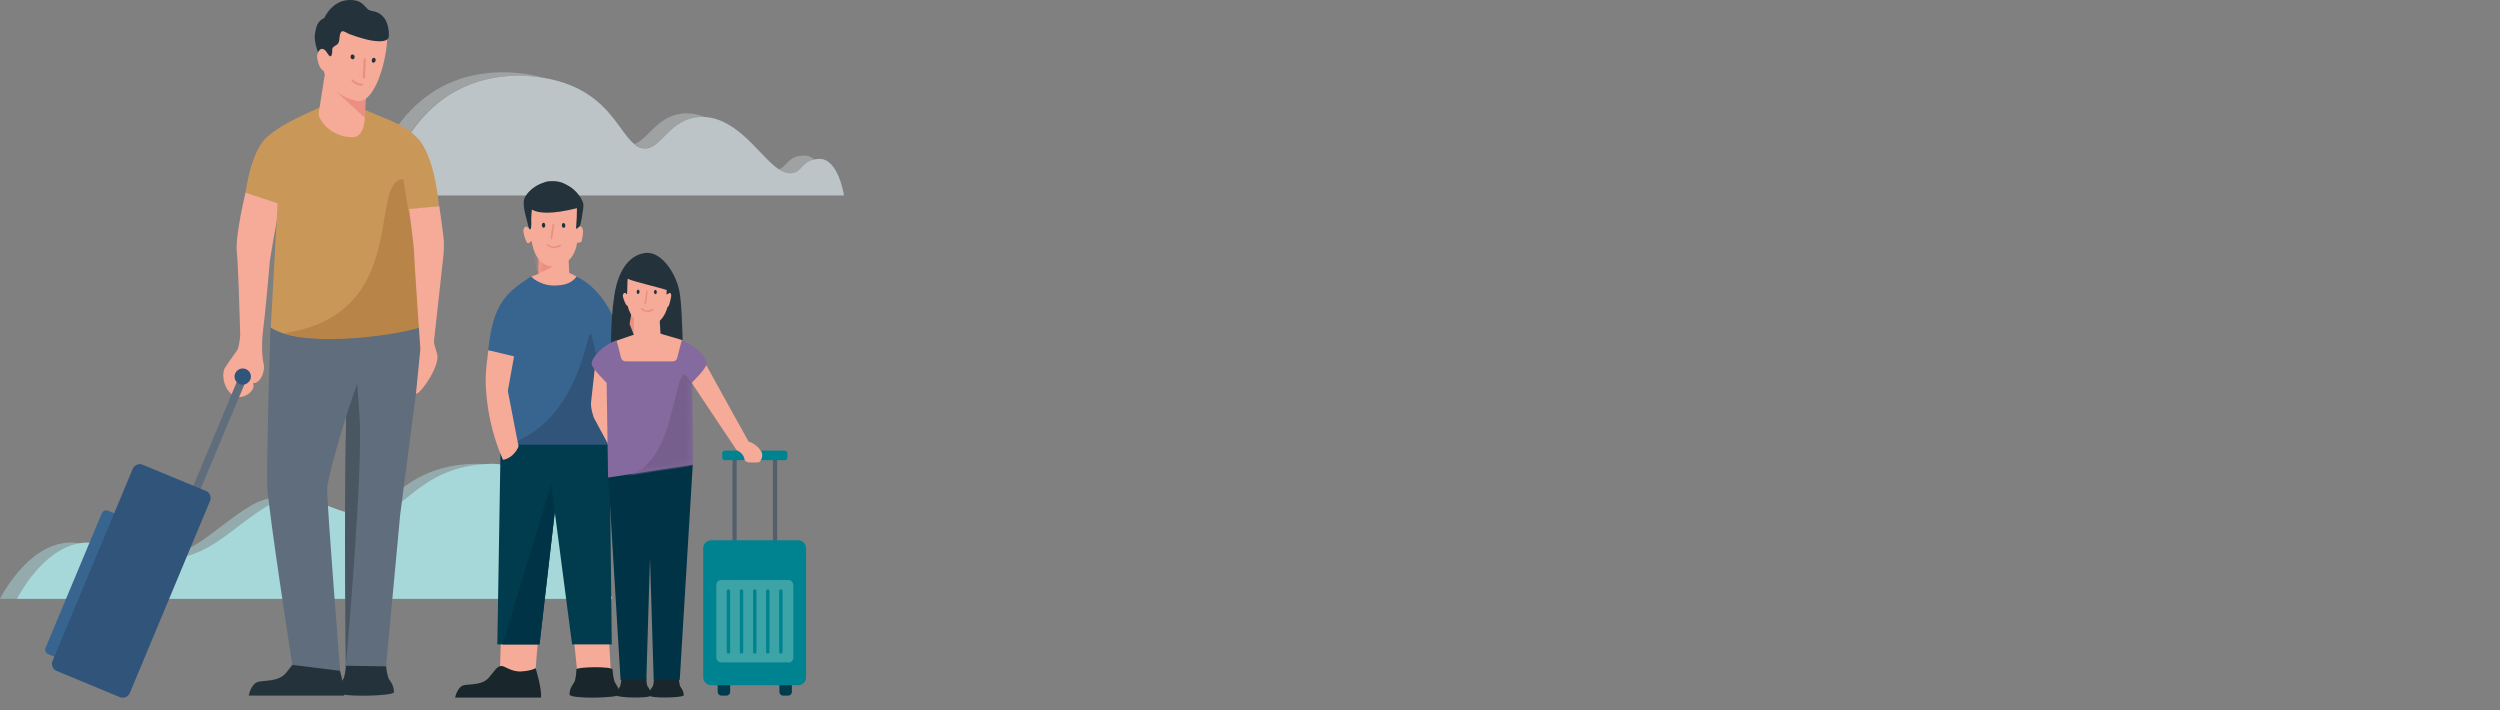 <svg width="352" height="100" viewBox="0 0 352 100" fill="none" xmlns="http://www.w3.org/2000/svg">
<rect x="0" y="0" width="352" height="100" fill="#808080" stroke="none"/>
<g opacity="0.6">
<path opacity="0.5" d="M114.651 22.452C114.251 22.136 113.815 21.896 113.255 21.896C110.941 21.896 110.864 23.441 109.668 23.838C110.228 24.195 110.746 24.435 111.264 24.394C112.819 24.394 112.819 22.809 114.656 22.452H114.651Z" fill="#E6F2F6"/>
<path opacity="0.5" d="M73.258 10.649C74.454 10.689 75.531 10.806 76.527 10.964C75.013 10.531 73.217 10.21 71.103 10.174C54.835 10.057 51.961 27.044 51.961 27.044H54.193C54.829 24.272 58.622 10.531 73.252 10.649H73.258Z" fill="#E6F2F6"/>
<path opacity="0.5" d="M98.818 16.474H99.254C98.458 16.158 97.617 15.959 96.704 15.959C92.634 15.959 91.32 19.644 89.324 20.276C89.801 20.633 90.279 20.872 90.838 20.872C93.229 20.872 94.389 16.474 98.813 16.474H98.818Z" fill="#E6F2F6"/>
<path d="M115.409 22.371C115.132 22.371 114.891 22.412 114.649 22.453C112.817 22.809 112.853 24.395 111.257 24.395C110.739 24.395 110.221 24.196 109.661 23.839C107.029 22.096 104.037 16.79 99.254 16.474H98.818C94.39 16.474 93.194 20.908 90.843 20.908C90.243 20.908 89.765 20.71 89.329 20.312C86.938 18.411 85.419 12.468 76.567 10.965C75.571 10.807 74.493 10.69 73.298 10.649C58.662 10.567 54.875 24.272 54.239 27.045C54.156 27.361 54.156 27.519 54.156 27.519H118.837C118.837 27.478 118.042 22.371 115.409 22.371Z" fill="#E6F2F6"/>
</g>
<path opacity="0.5" d="M0 84.315H83.822C83.822 84.315 76.843 64.989 66.636 65.305C56.429 65.621 54.356 72.669 49.968 72.669C43.789 72.669 40.797 67.878 35.173 71.283C28.394 75.36 25.002 81.899 12.881 76.986C5.183 73.816 0 84.315 0 84.315Z" fill="#A6D7D9"/>
<path d="M2.391 84.315H86.218C86.218 84.315 79.238 64.989 69.031 65.305C58.825 65.621 56.752 72.669 52.364 72.669C46.185 72.669 43.193 67.878 37.569 71.283C30.79 75.36 27.398 81.899 15.277 76.986C7.579 73.816 2.396 84.315 2.396 84.315H2.391Z" fill="#A6D7D9"/>
<path d="M102.806 97.425C102.806 97.7 102.565 97.94 102.288 97.94H101.57C101.292 97.94 101.051 97.7 101.051 97.425V96.12C101.051 95.845 101.292 95.606 101.57 95.606H102.288C102.565 95.606 102.806 95.845 102.806 96.12V97.425Z" fill="#003B4E"/>
<path d="M111.497 97.425C111.497 97.7 111.256 97.94 110.979 97.94H110.26C109.983 97.94 109.742 97.7 109.742 97.425V96.12C109.742 95.845 109.983 95.606 110.26 95.606H110.979C111.256 95.606 111.497 95.845 111.497 96.12V97.425Z" fill="#003B4E"/>
<path d="M109.265 79.045C109.347 79.045 109.424 78.964 109.424 78.887V64.275C109.424 64.194 109.342 64.117 109.265 64.117H108.987C108.905 64.117 108.828 64.199 108.828 64.275V78.887C108.828 78.969 108.91 79.045 108.987 79.045H109.265Z" fill="#535F6B"/>
<path d="M103.565 79.045C103.647 79.045 103.724 78.964 103.724 78.887V64.275C103.724 64.194 103.642 64.117 103.565 64.117H103.288C103.206 64.117 103.129 64.199 103.129 64.275V78.887C103.129 78.969 103.211 79.045 103.288 79.045H103.565Z" fill="#535F6B"/>
<path d="M112.375 96.476C113.011 96.476 113.494 95.961 113.494 95.365V77.185C113.494 76.553 112.975 76.074 112.375 76.074H100.131C99.494 76.074 99.012 76.589 99.012 77.185V95.365C99.012 95.997 99.53 96.476 100.131 96.476H112.375Z" fill="#008390"/>
<path d="M110.861 63.802C110.861 63.603 110.702 63.445 110.502 63.445H102.05C101.85 63.445 101.691 63.603 101.691 63.802V64.434C101.691 64.633 101.85 64.791 102.05 64.791H110.502C110.702 64.791 110.861 64.633 110.861 64.434V63.802Z" fill="#008390"/>
<path d="M110.981 93.306C111.381 93.306 111.7 92.99 111.7 92.593V82.374C111.7 81.976 111.381 81.66 110.981 81.66H101.57C101.169 81.66 100.852 81.976 100.852 82.374V92.552C100.852 92.949 101.169 93.266 101.57 93.266H110.981V93.306Z" fill="#3CA3A7"/>
<path d="M107.275 63.76C107.193 63.485 106.48 62.456 105.403 62.175C105.403 62.175 99.742 51.997 99.418 51.365L97.387 53.898C98.505 55.601 102.97 62.257 102.97 62.257C103.329 62.69 103.647 63.444 103.848 63.444C104.843 63.959 104.843 64.79 104.843 64.79C104.843 64.79 105.12 65.106 105.48 65.106C105.797 65.106 106.757 65.188 106.957 65.024C107.157 64.861 107.434 64.311 107.275 63.755V63.76Z" fill="#F6AA98"/>
<path d="M35.213 53.543C36.727 54.491 34.376 56.591 32.863 55.684C31.585 54.894 31.149 52.911 31.626 51.881C31.903 51.367 32.94 49.98 33.422 49.267C33.663 48.793 33.822 47.564 33.822 47.009C33.74 44.038 33.545 37.585 33.345 35.521C33.104 33.105 34.582 27.086 34.582 27.086L39.447 28.589C39.447 28.589 38.569 33.064 38.01 36.627C37.409 43.558 37.091 46.132 36.973 47.121C36.855 48.11 36.855 50.133 37.132 51.321C37.373 52.309 36.573 54.368 35.259 53.895L34.582 52.508L35.218 53.538" fill="#F6AA98"/>
<path d="M6.419 91.205C6.259 91.562 6.46 91.995 6.819 92.117L13.08 94.691C13.439 94.85 13.875 94.651 13.998 94.294L21.896 75.4C22.055 75.043 21.855 74.61 21.496 74.488L15.235 71.914C14.876 71.756 14.44 71.955 14.316 72.312L6.419 91.205Z" fill="#37658F"/>
<path d="M33.817 52.629L34.854 53.067L27.474 70.692L26.438 70.294L33.817 52.629Z" fill="#5F6D7C"/>
<path d="M7.379 93.107C7.179 93.621 7.42 94.217 7.938 94.452L16.908 98.173C17.427 98.372 18.027 98.131 18.263 97.617L29.589 70.487C29.789 69.972 29.548 69.376 29.03 69.142L20.059 65.421C19.541 65.222 18.941 65.462 18.704 65.977L7.379 93.107Z" fill="#31547A"/>
<path d="M85.776 90.575L86.136 96.711L81.47 97.185C81.271 94.652 81.153 93.067 80.793 90.055L85.776 90.57V90.575Z" fill="#F6AA98"/>
<path d="M87.215 97.781C87.215 96.196 85.619 94.932 83.706 94.932C81.791 94.932 80.195 96.2 80.195 97.781C80.195 98.454 87.215 98.295 87.215 97.781Z" fill="#19262B"/>
<path d="M81.154 94.256C81.154 94.653 81.071 95.76 80.794 96.197C80.358 96.794 82.791 96.355 83.704 96.355C84.618 96.355 87.055 96.952 86.655 96.274C86.377 95.76 86.255 94.648 86.255 94.291C86.214 93.776 81.148 93.894 81.148 94.251L81.154 94.256Z" fill="#19262B"/>
<path d="M70.582 88.118L70.383 94.733L75.365 94.932C75.365 94.932 75.642 90.89 76.084 86.853L70.582 88.122V88.118Z" fill="#F6AA98"/>
<path d="M76.164 98.221H64.078C64.078 98.221 64.397 96.677 65.315 96.478C66.234 96.278 67.907 96.519 68.866 95.366C69.821 94.22 69.944 93.899 70.503 93.781C71.022 93.664 71.94 94.653 73.454 94.535C75.01 94.419 75.409 94.062 75.409 94.062C75.409 94.062 76.328 97.074 76.169 98.221H76.164Z" fill="#19262B"/>
<path d="M70.027 90.734H75.965L79.274 62.059L70.504 61.504L70.027 90.734Z" fill="#003B4E"/>
<path d="M78.203 65.779L79.275 62.059L75.965 90.732H70.746L77.643 68.119L78.203 65.779Z" fill="#003346"/>
<path d="M86.135 90.734H80.551L76.805 62.059L85.816 61.504L86.135 90.734Z" fill="#003B4E"/>
<path d="M81.155 38.93C80.555 39.643 78.404 40.041 77.963 40.076C77.527 39.995 75.372 39.602 74.771 38.93C71.261 41.228 69.43 42.691 68.752 49.266C68.074 55.84 70.707 62.492 70.666 62.573H85.861C85.82 62.492 88.376 55.84 87.616 49.266C87.139 45.066 84.747 40.632 81.155 38.93Z" fill="#37658F"/>
<path d="M80.152 38.415L80.111 37.626L80.028 35.964L75.841 35.566V38.538C75.482 38.696 75.122 38.813 74.805 38.935C75.282 39.491 76.559 40.204 77.956 40.204C79.552 40.204 80.506 39.848 81.183 38.935C80.824 38.737 80.583 38.619 80.147 38.42L80.152 38.415Z" fill="#F6AA98"/>
<mask id="mask0_1338_43800" style="mask-type:luminance" maskUnits="userSpaceOnUse" x="74" y="35" width="8" height="6">
<path d="M80.152 38.415L80.111 37.626L80.028 35.964L75.841 35.566V38.538C75.482 38.696 75.122 38.813 74.805 38.935C75.282 39.491 76.559 40.204 77.956 40.204C79.552 40.204 80.506 39.848 81.183 38.935C80.824 38.737 80.583 38.619 80.147 38.42L80.152 38.415Z" fill="white"/>
</mask>
<g mask="url(#mask0_1338_43800)">
<path d="M79.674 35.679C79.633 36.983 75.805 38.492 75.805 38.492L75.168 36.83L75.445 35.245C75.445 35.286 79.71 34.415 79.674 35.679Z" fill="#EA8F81"/>
</g>
<path d="M82.069 32.355C81.987 31.958 81.709 31.642 81.232 32.115C81.191 31.285 81.832 30.688 81.473 29.659C81.473 29.542 81.514 28.945 81.514 28.869C81.473 28.752 81.155 27.957 81.037 27.88C81.596 27.605 80.559 27.523 80.519 27.483C80.201 27.085 78.963 27.442 77.886 27.483C76.808 27.442 76.213 27.483 76.131 27.009C76.013 26.336 74.976 27.799 74.936 27.839C74.818 27.921 74.617 28.436 74.576 28.553C74.535 28.634 74.535 29.068 74.535 29.185C74.135 30.215 74.535 31.285 74.494 32.156C74.017 31.682 73.775 31.998 73.698 32.355C73.616 32.753 74.017 33.859 74.135 34.057C74.376 34.531 74.571 34.017 74.853 33.94C75.33 36.871 76.808 37.467 77.845 37.544C78.882 37.462 80.796 37.069 81.273 34.139C81.514 34.221 81.832 34.139 81.909 33.94C81.951 33.741 82.151 32.753 82.069 32.355Z" fill="#F6AA98"/>
<path d="M79.116 31.719C79.116 31.52 79.234 31.362 79.357 31.403C79.475 31.403 79.599 31.561 79.599 31.76C79.599 31.959 79.481 32.117 79.357 32.076C79.198 32.035 79.08 31.918 79.116 31.719Z" fill="#24333B"/>
<path d="M76.289 31.718C76.289 31.519 76.407 31.361 76.53 31.361C76.653 31.361 76.771 31.519 76.771 31.718C76.771 31.917 76.653 32.075 76.53 32.075C76.412 32.034 76.289 31.917 76.289 31.718Z" fill="#24333B"/>
<path d="M77.642 33.702C77.559 33.702 77.523 33.62 77.523 33.543L77.801 31.602C77.801 31.52 77.842 31.484 77.919 31.484C77.996 31.484 78.037 31.566 78.037 31.642L77.76 33.584C77.76 33.666 77.719 33.702 77.642 33.702Z" fill="#EA8F81"/>
<path d="M78.082 34.93C77.763 34.93 77.363 34.848 77.004 34.532C76.962 34.492 76.962 34.415 77.004 34.374C77.045 34.334 77.122 34.334 77.163 34.374C77.922 35.088 78.759 34.492 78.8 34.456C78.841 34.415 78.918 34.415 78.959 34.497C79 34.538 79 34.614 78.918 34.655C78.959 34.655 78.6 34.894 78.082 34.93Z" fill="#EA8F81"/>
<path d="M79.633 25.939C79.197 25.7 78.715 25.541 78.079 25.506H77.601C77.124 25.506 76.805 25.587 76.565 25.705C74.969 26.179 73.891 27.488 73.773 28.161C73.572 29.191 74.209 31.051 74.45 32.045C74.532 32.361 74.727 32.402 74.769 32.045C74.851 31.571 74.769 31.056 74.81 30.541C74.81 30.185 74.851 29.869 74.892 29.512C75.769 30.027 77.601 30.225 81.235 29.313C81.235 30.185 81.194 31.214 81.153 31.413C81.153 31.612 81.111 31.81 81.111 32.009C81.111 32.285 81.194 32.249 81.353 32.091C81.552 31.892 81.629 31.892 81.712 31.617C81.83 31.143 81.953 30.628 81.989 30.149C82.03 29.833 82.148 29.359 82.148 28.921C82.189 28.447 81.43 26.78 79.633 25.949V25.939Z" fill="#24333B"/>
<path d="M71.66 62.574H85.854C85.854 62.533 85.895 58.456 85.136 54.97C84.536 52.355 83.581 48.395 83.422 47.682C82.585 43.604 82.863 58.731 71.66 62.574Z" fill="#31547A"/>
<path d="M73.015 62.849C73.015 62.849 72.456 64.434 70.824 64.75C68.35 59.164 68.35 53.975 68.392 53.027C68.392 52.079 68.751 49.307 68.751 49.307L72.379 50.178L71.501 55.051L73.015 62.854V62.849Z" fill="#F6AA98"/>
<path d="M95.749 41.578C95.389 38.648 93.234 35.559 91.124 35.6C89.01 35.682 87.097 37.583 86.501 41.578C85.865 45.539 86.065 50.294 86.065 50.294H96.195C96.154 50.294 96.113 44.509 95.758 41.578H95.749Z" fill="#24333B"/>
<path d="M85.661 62.612L83.629 58.85C83.629 58.85 83.111 57.505 83.228 56.552C83.346 55.563 83.788 51.522 83.788 51.522L86.698 53.264L85.661 62.612Z" fill="#F6AA98"/>
<path d="M96.267 97.897C96.267 96.826 95.189 95.914 93.835 95.914C92.48 95.914 91.402 96.785 91.402 97.897C91.402 98.37 96.267 98.254 96.267 97.897Z" fill="#19262B"/>
<path d="M92.077 95.482C92.077 95.757 92.036 96.512 91.837 96.786C91.518 97.22 93.191 96.904 93.833 96.904C94.474 96.904 96.147 97.301 95.865 96.863C95.665 96.507 95.588 95.752 95.588 95.477C95.588 95.161 92.077 95.237 92.077 95.477V95.482Z" fill="#19262B"/>
<path d="M95.709 95.72H92.04L91.121 65.344L97.541 65.42L95.709 95.72Z" fill="#003346"/>
<path d="M86.812 97.897C86.812 96.826 87.891 95.914 89.245 95.914C90.6 95.914 91.677 96.785 91.677 97.897C91.636 98.37 86.812 98.254 86.812 97.897Z" fill="#19262B"/>
<path d="M91.002 95.482C91.002 95.757 91.044 96.512 91.243 96.786C91.562 97.22 89.889 96.904 89.247 96.904C88.606 96.904 86.933 97.301 87.216 96.863C87.415 96.507 87.492 95.752 87.492 95.477C87.492 95.161 91.002 95.237 91.002 95.477V95.482Z" fill="#19262B"/>
<path d="M87.374 95.721H91.003L91.921 65.345L85.896 65.223L85.66 67.246L87.374 95.721Z" fill="#003346"/>
<path d="M92.596 44.591C92.555 45.737 89.204 47.047 89.204 47.047L88.644 45.62L88.885 44.234C88.926 44.234 92.632 43.444 92.596 44.591Z" fill="#EA8F81"/>
<path d="M92.996 46.966L92.955 46.294L92.873 44.826L89.245 44.51V47.124C88.927 47.242 87.131 47.838 86.854 47.955C86.335 48.271 86.453 50.33 87.372 51.202C88.208 51.992 90.564 51.635 91.159 51.635C91.878 51.635 94.469 51.951 95.465 51.079C96.419 50.249 96.419 48.348 96.065 47.909C95.706 47.711 93.392 47.155 92.996 46.956V46.966Z" fill="#F6AA98"/>
<path d="M94.511 41.66C94.511 41.345 94.393 41.029 93.993 41.421C93.952 40.667 94.511 40.233 94.194 39.321C94.194 39.24 94.235 38.689 94.235 38.648C94.194 38.567 92.002 37.379 91.043 37.42C90.088 37.379 89.565 37.42 89.488 36.987C89.37 36.391 88.451 37.66 88.451 37.741C88.369 37.823 88.174 38.256 88.132 38.338C88.132 38.378 88.091 38.771 88.091 38.893C87.774 39.805 88.292 40.677 88.251 41.391C87.851 40.993 87.691 41.472 87.691 41.666C87.691 41.859 88.127 43.133 88.369 43.052C89.005 45.549 90.719 45.784 91.201 45.784C91.684 45.784 93.275 45.743 93.993 43.21C94.194 43.327 94.47 41.982 94.511 41.666V41.66Z" fill="#F6AA98"/>
<path d="M92.078 41.105C92.078 40.947 92.16 40.83 92.278 40.83C92.397 40.83 92.479 40.947 92.479 41.146C92.479 41.304 92.397 41.421 92.278 41.421C92.196 41.421 92.078 41.263 92.078 41.105Z" fill="#24333B"/>
<path d="M89.644 41.105C89.644 40.947 89.727 40.789 89.845 40.789C89.963 40.789 90.045 40.906 90.045 41.105C90.045 41.263 89.963 41.38 89.845 41.38C89.727 41.421 89.644 41.263 89.644 41.105Z" fill="#24333B"/>
<path d="M90.842 42.847C90.76 42.847 90.724 42.765 90.76 42.729L91.001 41.027C91.001 40.945 91.042 40.91 91.119 40.945C91.201 40.945 91.237 41.027 91.201 41.063L90.96 42.765C90.919 42.806 90.878 42.847 90.842 42.847Z" fill="#EA8F81"/>
<path d="M91.2 43.918C90.923 43.918 90.564 43.837 90.245 43.562C90.205 43.521 90.205 43.444 90.245 43.404C90.286 43.363 90.363 43.363 90.404 43.404C91.082 44.036 91.8 43.521 91.841 43.485C91.882 43.444 91.959 43.444 92 43.526C92.041 43.567 92.041 43.643 91.959 43.684C91.959 43.684 91.641 43.923 91.2 43.923V43.918Z" fill="#EA8F81"/>
<path d="M91.202 35.799C89.406 35.799 88.133 37.975 87.692 38.847C87.292 39.677 88.293 41.696 88.293 41.42C88.334 40.987 88.334 39.519 88.375 39.244C89.17 39.677 93.876 40.712 93.876 40.87C93.876 41.028 93.835 41.227 93.835 41.385C93.835 41.624 94.313 41.11 94.353 41.069C94.471 40.671 94.553 40.197 94.594 39.8C94.635 39.525 94.394 39.402 94.394 39.01C94.476 38.495 92.957 35.804 91.202 35.804V35.799Z" fill="#24333B"/>
<path d="M94.669 50.886C95.346 50.886 95.387 50.253 95.387 50.253L95.987 47.919C98.102 48.673 99.539 50.493 99.498 51.206C99.457 51.92 97.384 53.898 97.384 53.898L97.501 65.421L85.616 67.241L85.416 53.892C85.416 53.892 83.343 51.91 83.302 51.201C83.26 50.488 84.698 48.668 86.812 47.914L87.412 50.248C87.412 50.248 87.454 50.88 88.131 50.88" fill="#846A9E"/>
<mask id="mask1_1338_43800" style="mask-type:luminance" maskUnits="userSpaceOnUse" x="83" y="47" width="17" height="21">
<path d="M94.669 50.885C95.346 50.885 95.387 50.253 95.387 50.253L95.987 47.919C98.102 48.673 99.539 50.493 99.498 51.206C99.457 51.92 97.384 53.898 97.384 53.898L97.502 65.421L85.617 67.241L85.416 53.892C85.416 53.892 83.343 51.91 83.302 51.201C83.261 50.488 84.698 48.668 86.812 47.914L87.412 50.248C87.412 50.248 87.454 50.88 88.131 50.88" fill="white"/>
</mask>
<g mask="url(#mask1_1338_43800)">
<path d="M87.807 67.088C86.689 67.246 97.619 65.584 97.619 65.584L97.501 54.06L96.464 52.715C94.668 52.756 95.027 65.982 87.812 67.093L87.807 67.088Z" fill="#765F8D"/>
</g>
<path d="M55.47 97.465C55.47 95.722 53.715 94.295 51.559 94.295C49.404 94.295 47.649 95.722 47.649 97.465C47.608 98.219 55.465 98.02 55.465 97.465H55.47Z" fill="#24333B"/>
<path d="M48.691 93.545C48.691 93.977 48.609 95.206 48.291 95.685C47.814 96.358 50.482 95.843 51.519 95.843C52.555 95.843 55.229 96.475 54.828 95.762C54.511 95.206 54.352 93.977 54.352 93.545C54.352 93.03 48.691 93.147 48.691 93.545Z" fill="#24333B"/>
<path d="M48.456 97.939H35.016C35.016 97.939 35.334 96.237 36.37 95.998C37.366 95.758 39.28 95.998 40.317 94.693C41.353 93.388 41.512 93.067 42.113 92.909C42.713 92.792 43.709 93.857 45.423 93.699C47.137 93.541 47.537 93.184 47.537 93.184C47.537 93.184 48.574 96.671 48.456 97.934V97.939Z" fill="#24333B"/>
<path d="M38.082 46.095C38.082 46.095 37.481 65.223 37.646 68.592C37.805 71.961 41.156 93.622 41.156 93.622L47.894 94.452C47.894 94.452 46.098 71.838 46.062 68.984C46.021 66.135 52.405 47.558 53.282 43.322C54.078 39.602 38.087 46.095 38.087 46.095H38.082Z" fill="#5F6D7C"/>
<path d="M54.357 93.821L56.353 72.394L59.422 48.827L59.145 40.352C59.145 40.352 55.475 42.65 48.815 42.334C48.414 42.334 48.456 43.124 48.574 44.949C48.692 46.733 48.892 49.505 48.815 53.384C48.497 68.276 48.697 93.739 48.697 93.739L54.357 93.821Z" fill="#5F6D7C"/>
<path d="M44.744 15.245C46.417 14.572 49.886 14.73 51.965 15.719C54.597 16.865 56.83 17.462 58.743 19.404C61.294 21.936 61.812 29.067 61.812 29.067L57.548 29.464L58.148 34.097L58.867 45.147C58.867 45.147 43.99 49.861 38.129 46.136L39.084 28.628L34.578 27.125C34.578 27.125 35.255 21.62 37.37 19.521C39.166 17.737 42.117 16.473 44.749 15.245H44.744Z" fill="#C99859"/>
<path d="M39.922 46.924C45.623 48.942 58.586 46.725 59.623 45.853C59.422 39.676 57.432 29.218 57.432 29.218L56.795 25.217C51.73 25.456 57.991 44.309 39.927 46.919L39.922 46.924Z" fill="#B98447"/>
<path d="M51.566 11.601L45.823 9.898C45.823 9.898 45.064 14.812 44.869 15.918C44.751 16.789 46.542 19.322 49.651 19.322C50.529 19.322 51.325 18.451 51.366 16.509L51.566 11.596V11.601Z" fill="#F6AA98"/>
<path d="M47.336 12.866L51.364 16.591L51.523 10.414L47.336 12.866Z" fill="#EA8F81"/>
<path d="M50.209 14.215C45.585 13.104 45.262 9.542 45.262 6.927C45.262 5.225 45.898 1.581 49.408 1.779C52.918 1.937 54.632 2.569 54.514 5.663C54.273 9.506 52.482 14.735 50.209 14.215Z" fill="#F6AA98"/>
<path d="M45.821 10.017C45.103 10.057 44.743 8.788 44.666 8.197C44.584 7.601 44.867 7.05 45.344 6.77C46.103 6.296 46.498 7.484 46.298 8.396C46.057 9.344 46.416 9.981 45.821 10.022V10.017Z" fill="#F6AA98"/>
<path d="M51.282 11.044C51.364 11.044 51.4 10.963 51.4 10.886L51.518 8.353C51.518 8.272 51.477 8.195 51.359 8.195C51.277 8.195 51.2 8.236 51.2 8.353L51.082 10.886C51.123 10.968 51.164 11.044 51.282 11.044Z" fill="#EA8F81"/>
<path d="M52.877 8.588C52.918 8.389 52.877 8.191 52.718 8.155C52.559 8.119 52.4 8.196 52.359 8.395C52.318 8.593 52.359 8.792 52.518 8.828C52.636 8.869 52.795 8.746 52.877 8.588Z" fill="#24333B"/>
<path d="M49.927 8.073C49.968 7.875 49.845 7.717 49.685 7.676C49.526 7.635 49.367 7.757 49.367 7.951C49.326 8.15 49.449 8.308 49.608 8.349C49.768 8.389 49.886 8.267 49.927 8.073Z" fill="#24333B"/>
<path d="M46.659 7.84C46.382 8.196 46.023 7.284 45.822 7.126C45.422 6.728 45.063 6.81 44.786 7.325C44.745 7.442 44.15 5.582 44.35 4.751C44.509 3.92 44.591 3.008 45.663 2.534C46.141 1.504 47.336 -0.04 49.374 0.001C51.447 0.042 51.288 1.387 52.365 1.545C53.561 1.703 54.798 2.615 54.757 5.072C54.715 6.3 51.965 5.668 51.406 5.505C50.646 5.306 49.892 5.072 49.173 4.792C48.973 4.71 48.414 4.358 48.219 4.394C47.819 4.476 47.819 5.266 47.783 5.541C47.701 6.056 47.665 6.173 47.182 6.453C46.464 6.851 46.982 7.208 46.664 7.758C46.705 7.799 46.705 7.84 46.664 7.84H46.659Z" fill="#24333B"/>
<path d="M49.727 11.244C50.086 11.601 50.563 11.718 50.563 11.718C50.681 11.759 50.805 11.759 50.923 11.759C51.005 11.759 51.082 11.84 51.082 11.917C51.082 11.993 51 12.075 50.923 12.075C50.805 12.075 50.723 12.075 50.605 12.034C50.168 11.952 49.845 11.718 49.809 11.677L49.768 11.636C49.686 11.555 49.609 11.519 49.527 11.438C49.486 11.356 49.486 11.28 49.527 11.239C49.568 11.157 49.645 11.157 49.727 11.239V11.244Z" fill="#EA8F81"/>
<path d="M58.58 55.285C58.498 56.315 62.131 51.682 61.531 49.781C61.094 48.395 61.094 48.12 61.094 48.12L62.45 35.842C62.45 35.842 62.532 34.654 62.491 33.9C62.45 33.145 61.854 29.027 61.854 29.027L57.59 29.425C57.59 29.425 58.267 34.455 58.308 35.561C58.308 36.672 59.186 49.144 59.186 49.144C59.186 49.144 58.749 53.619 58.585 55.28L58.58 55.285Z" fill="#F6AA98"/>
<path d="M48.69 93.781C48.69 93.781 48.413 73.582 48.731 58.689C48.731 58.572 50.286 54.016 50.286 54.016C50.286 54.016 50.445 56.35 50.604 58.292C51.205 65.978 48.69 93.781 48.69 93.781Z" fill="#4A5661"/>
<path d="M35.333 53.028C35.333 52.396 34.814 51.881 34.178 51.881C33.542 51.881 33.023 52.396 33.023 53.028C33.023 53.66 33.542 54.174 34.178 54.174C34.814 54.134 35.333 53.619 35.333 53.028Z" fill="#31547A"/>
<path d="M102.806 91.803C102.806 91.921 102.688 92.043 102.565 92.043C102.447 92.043 102.324 91.926 102.324 91.803V83.21C102.324 83.093 102.441 82.971 102.565 82.971C102.683 82.971 102.806 83.088 102.806 83.21V91.803Z" fill="#008390"/>
<path d="M104.643 91.803C104.643 91.921 104.525 92.043 104.402 92.043C104.284 92.043 104.16 91.926 104.16 91.803V83.21C104.16 83.093 104.278 82.971 104.402 82.971C104.52 82.971 104.643 83.088 104.643 83.21V91.803Z" fill="#008390"/>
<path d="M106.513 91.803C106.513 91.921 106.395 92.043 106.273 92.043C106.155 92.043 106.031 91.926 106.031 91.803V83.21C106.031 83.093 106.149 82.971 106.273 82.971C106.39 82.971 106.513 83.088 106.513 83.21V91.803Z" fill="#008390"/>
<path d="M108.345 91.803C108.345 91.921 108.227 92.043 108.104 92.043C107.987 92.043 107.863 91.926 107.863 91.803V83.21C107.863 83.093 107.981 82.971 108.104 82.971C108.222 82.971 108.345 83.088 108.345 83.21V91.803Z" fill="#008390"/>
<path d="M110.186 91.803C110.186 91.921 110.068 92.043 109.945 92.043C109.827 92.043 109.703 91.926 109.703 91.803V83.21C109.703 83.093 109.821 82.971 109.945 82.971C110.063 82.971 110.186 83.088 110.186 83.21V91.803Z" fill="#008390"/>
</svg>
